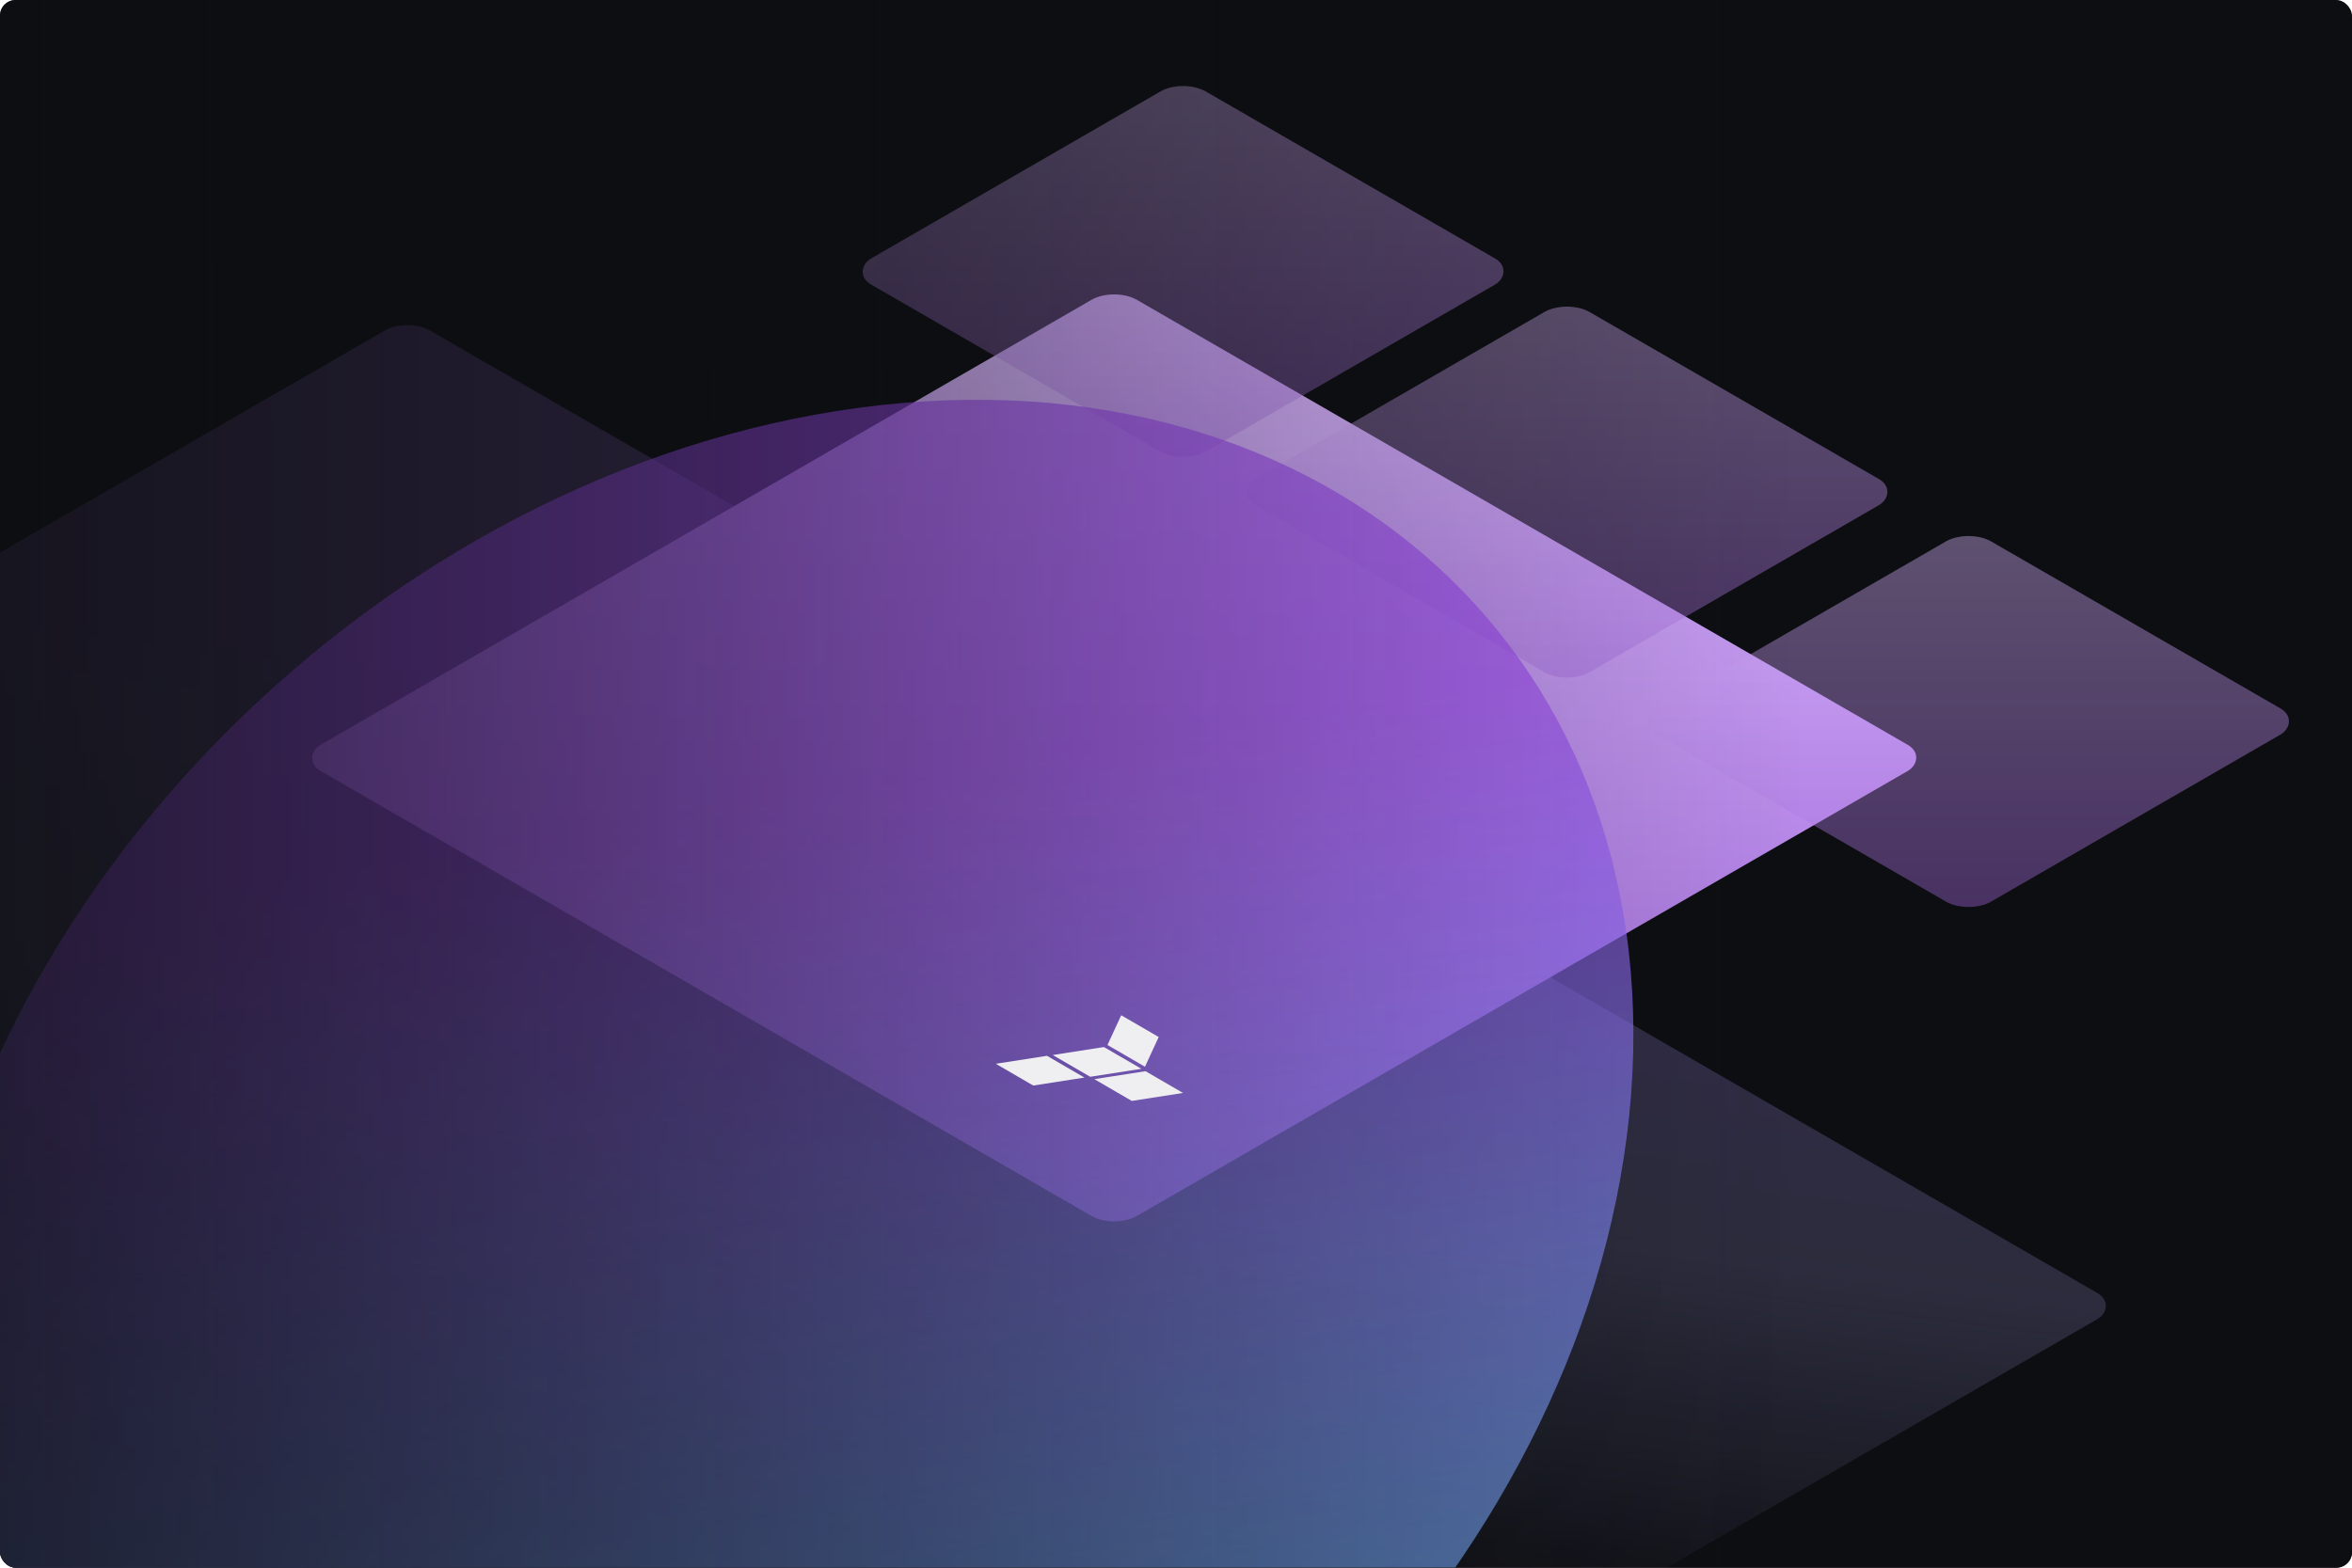 <?xml version="1.0" encoding="utf-8"?>
<svg xmlns="http://www.w3.org/2000/svg" width="600" height="400" viewBox="0 0 600 400" fill="none">
<g clip-path="url(#clip0_41_1221)">
<rect width="600" height="400" rx="4" fill="#0D0E12"/>
<rect y="315" width="600" height="85" fill="url(#paint0_linear_41_1221)"/>
<rect opacity="0.25" width="504.498" height="504.498" rx="6.678" transform="matrix(0.866 0.5 -0.866 0.5 103.916 81)" fill="url(#paint1_linear_41_1221)"/>
<rect width="240.435" height="240.435" rx="6.678" transform="matrix(0.866 0.5 -0.866 0.5 284.227 73.162)" fill="url(#paint2_linear_41_1221)"/>
<rect opacity="0.4" width="98.555" height="98.555" rx="6.678" transform="matrix(0.866 0.5 -0.866 0.5 301.808 20)" fill="url(#paint3_linear_41_1221)"/>
<rect opacity="0.4" width="98.555" height="98.555" rx="6.678" transform="matrix(0.866 0.5 -0.866 0.5 399.74 76.283)" fill="url(#paint4_linear_41_1221)"/>
<rect opacity="0.4" width="98.555" height="98.555" rx="6.678" transform="matrix(0.866 0.5 -0.866 0.5 502.174 134.817)" fill="url(#paint5_linear_41_1221)"/>
<g opacity="0.65" filter="url(#filter0_f_41_1221)">
<path d="M-21.405 348.609C-12.561 233.152 92.546 124.035 213.357 104.888C334.168 85.741 424.935 163.816 416.091 279.273C407.247 394.729 302.141 503.847 181.33 522.993C60.519 542.14 -30.249 464.065 -21.405 348.609Z" fill="url(#paint6_linear_41_1221)"/>
</g>
<rect x="600" y="-3" width="405" height="790" transform="rotate(90 600 -3)" fill="url(#paint7_linear_41_1221)"/>
<path fill-rule="evenodd" clip-rule="evenodd" d="M254.028 271.426L263.588 276.978L276.651 274.947L267.088 269.394L254.028 271.426ZM292.085 272.184L282.522 266.631L286.024 259.045L295.584 264.597L292.085 272.184ZM281.615 267.158L268.555 269.19L278.115 274.741L291.178 272.711L281.615 267.158ZM301.787 278.871L288.724 280.902L279.164 275.35L292.224 273.318L292.29 273.356L301.787 278.871Z" fill="#EFEFF1"/>
</g>
<defs>
<filter id="filter0_f_41_1221" x="-418.819" y="-294.819" width="1232.32" height="1217.52" filterUnits="userSpaceOnUse" color-interpolation-filters="sRGB">
<feFlood flood-opacity="0" result="BackgroundImageFix"/>
<feBlend mode="normal" in="SourceGraphic" in2="BackgroundImageFix" result="shape"/>
<feGaussianBlur stdDeviation="198.41" result="effect1_foregroundBlur_41_1221"/>
</filter>
<linearGradient id="paint0_linear_41_1221" x1="300" y1="315" x2="300" y2="400" gradientUnits="userSpaceOnUse">
<stop stop-color="#0D0E12" stop-opacity="0"/>
<stop offset="0.68" stop-color="#0D0E12"/>
</linearGradient>
<linearGradient id="paint1_linear_41_1221" x1="374.686" y1="253.348" x2="219.24" y2="8.189" gradientUnits="userSpaceOnUse">
<stop offset="0.01" stop-color="#ACA9F1" stop-opacity="0"/>
<stop offset="0.486" stop-color="#ACA9F1" stop-opacity="0.77"/>
<stop offset="1" stop-color="#AE81FF"/>
</linearGradient>
<linearGradient id="paint2_linear_41_1221" x1="0" y1="0" x2="240.435" y2="240.435" gradientUnits="userSpaceOnUse">
<stop stop-color="#D8B7FC"/>
<stop offset="1" stop-color="#A067DA"/>
</linearGradient>
<linearGradient id="paint3_linear_41_1221" x1="0" y1="0" x2="98.555" y2="98.555" gradientUnits="userSpaceOnUse">
<stop stop-color="#D8B7FC"/>
<stop offset="1" stop-color="#A067DA"/>
</linearGradient>
<linearGradient id="paint4_linear_41_1221" x1="0" y1="0" x2="98.555" y2="98.555" gradientUnits="userSpaceOnUse">
<stop stop-color="#D8B7FC"/>
<stop offset="1" stop-color="#A067DA"/>
</linearGradient>
<linearGradient id="paint5_linear_41_1221" x1="0" y1="0" x2="98.555" y2="98.555" gradientUnits="userSpaceOnUse">
<stop stop-color="#D8B7FC"/>
<stop offset="1" stop-color="#A067DA"/>
</linearGradient>
<linearGradient id="paint6_linear_41_1221" x1="181.33" y1="522.993" x2="117.475" y2="120.084" gradientUnits="userSpaceOnUse">
<stop stop-color="#63D0FF"/>
<stop offset="0.766" stop-color="#9A4AEC"/>
</linearGradient>
<linearGradient id="paint7_linear_41_1221" x1="802" y1="137" x2="802.5" y2="787" gradientUnits="userSpaceOnUse">
<stop stop-color="#0D0E12" stop-opacity="0"/>
<stop offset="0.92" stop-color="#0D0E12"/>
</linearGradient>
<clipPath id="clip0_41_1221">
<rect width="600" height="400" rx="4" fill="white"/>
</clipPath>
</defs>
</svg>